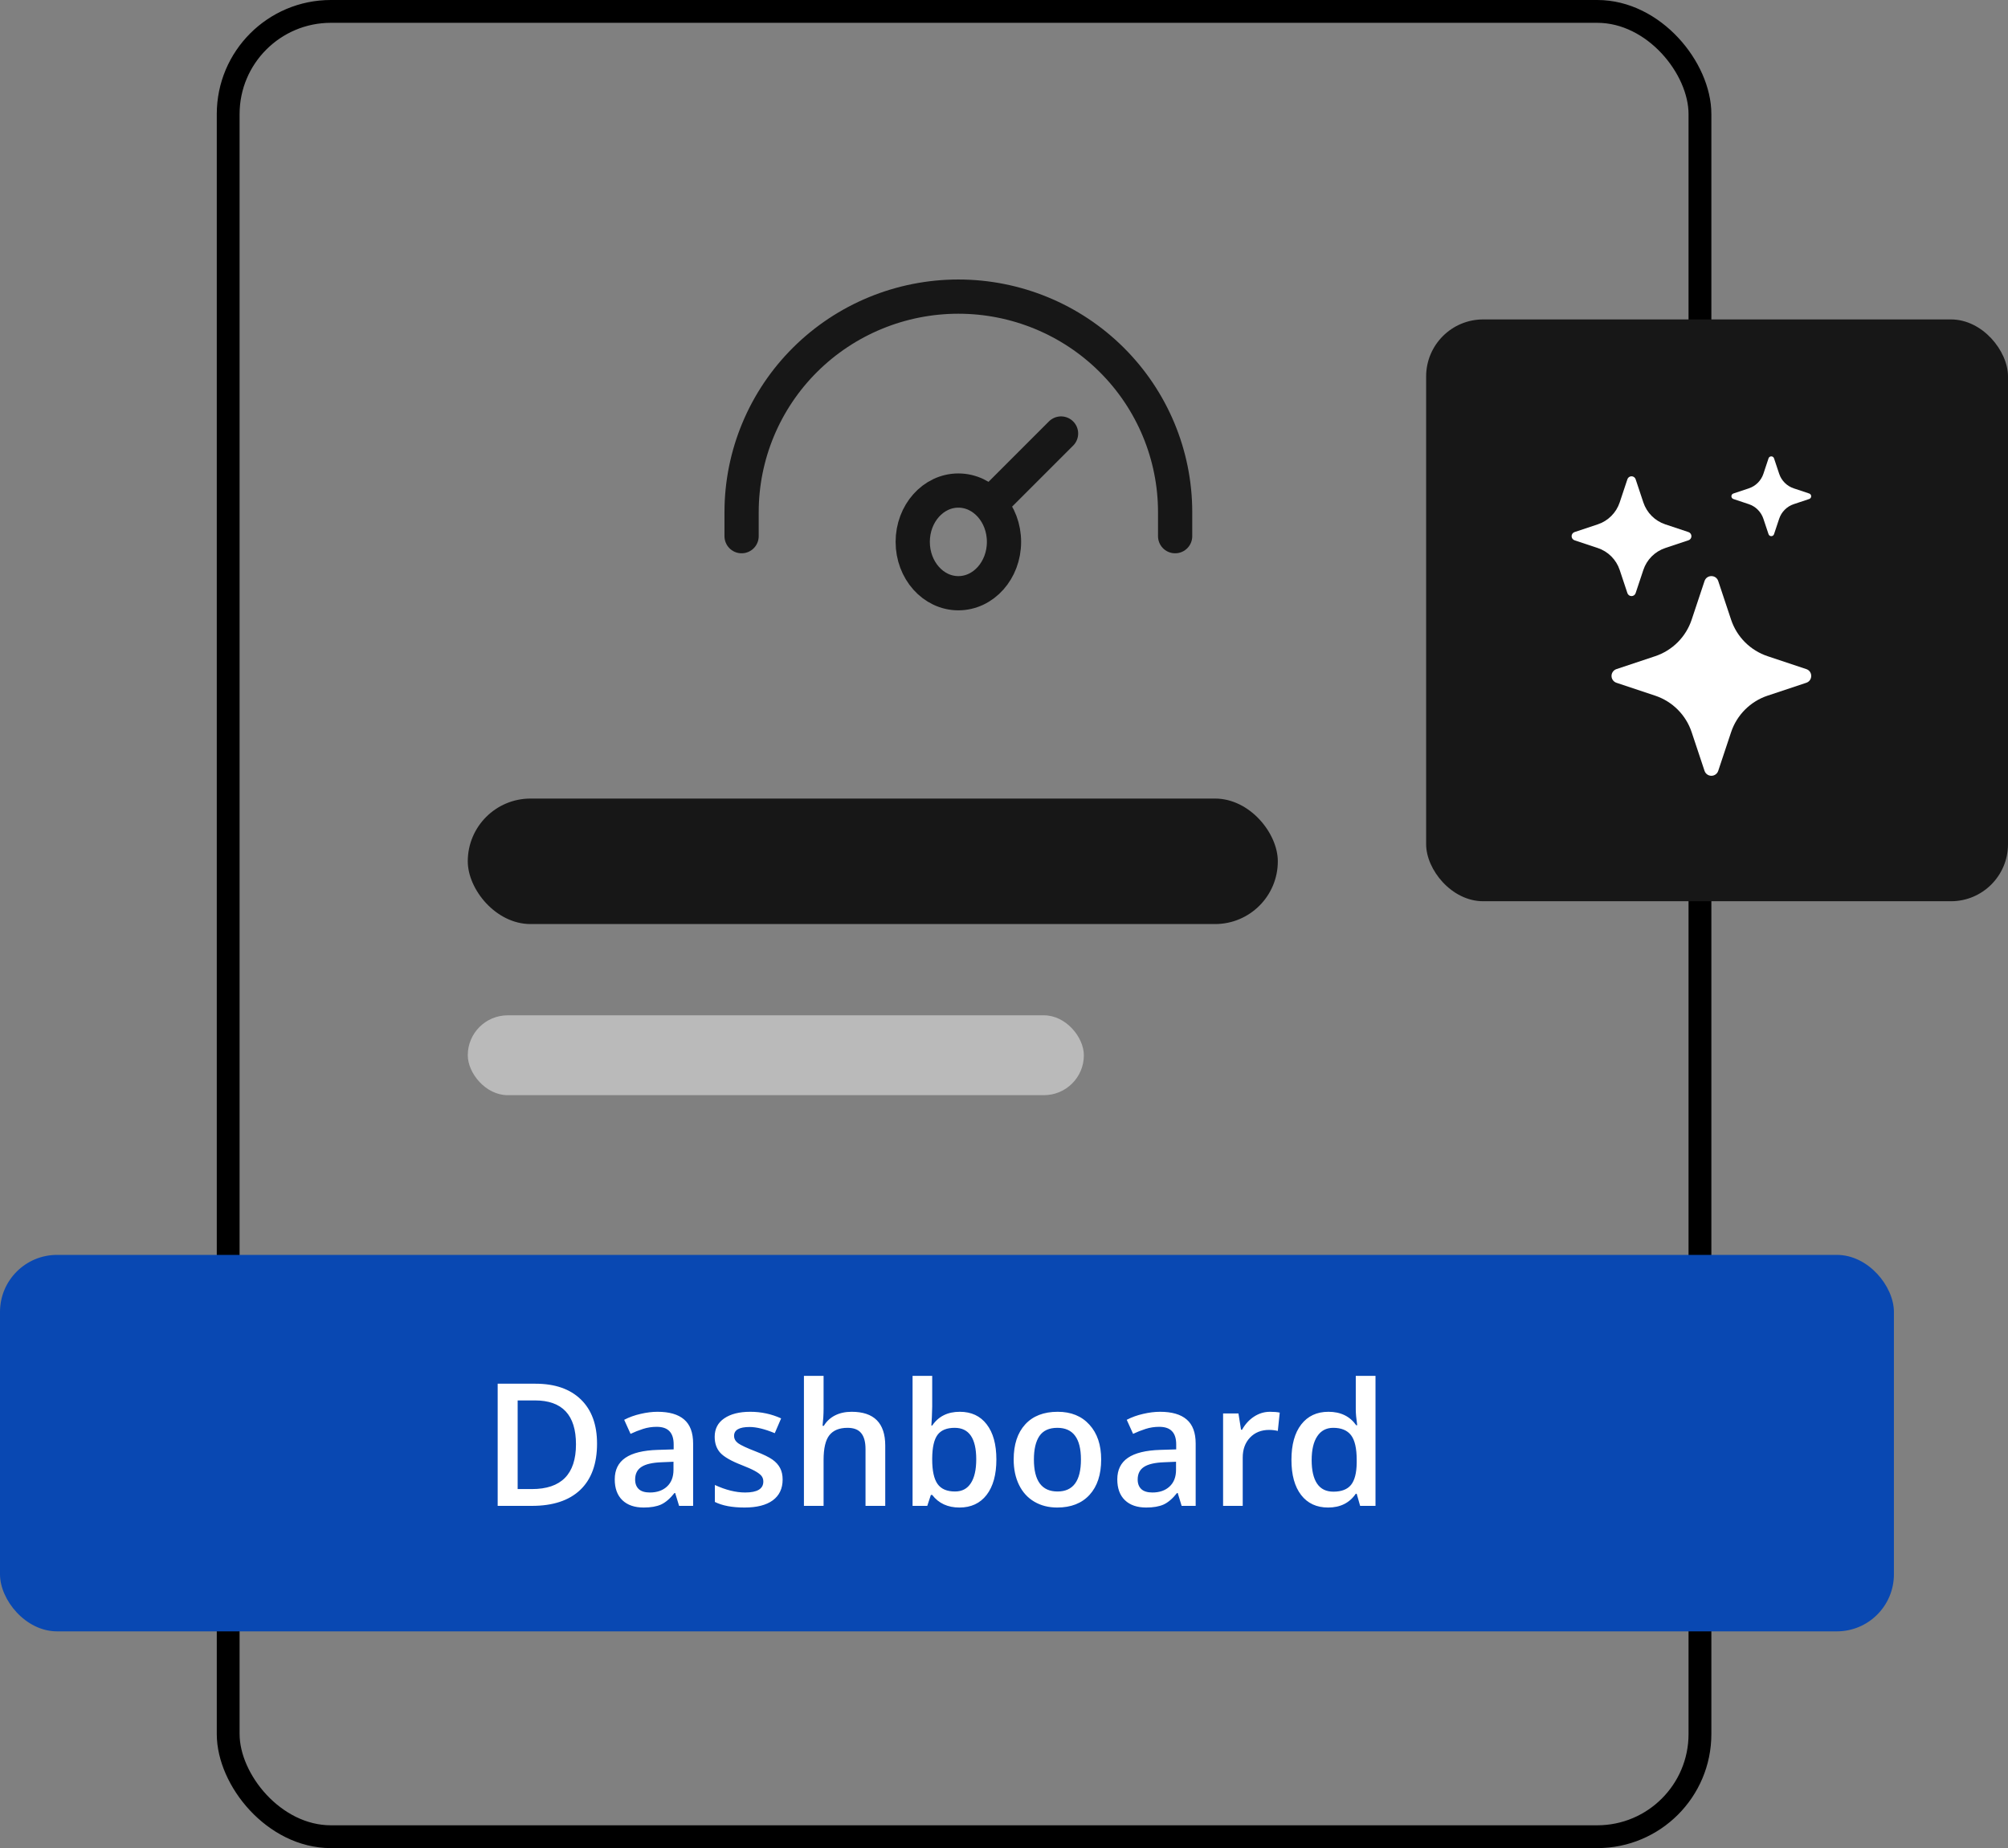 <svg width="176" height="162" viewBox="0 0 176 162" fill="none" xmlns="http://www.w3.org/2000/svg">
<rect x="0" y="0" width="176" height="162" fill="#808080" stroke="none"/>
<rect x="20" y="1" width="129" height="160" rx="9" stroke="black" stroke-width="2"/>
<rect y="110" width="166" height="33" rx="5" fill="#0948B2"/>
<path d="M52.33 126.543C52.33 128.311 51.839 129.664 50.857 130.601C49.876 131.534 48.462 132 46.617 132H43.621V121.292H46.932C48.636 121.292 49.961 121.751 50.909 122.669C51.856 123.587 52.33 124.878 52.33 126.543ZM50.484 126.602C50.484 124.039 49.285 122.757 46.888 122.757H45.372V130.528H46.617C49.195 130.528 50.484 129.219 50.484 126.602ZM59.522 132L59.178 130.872H59.119C58.728 131.365 58.335 131.702 57.94 131.883C57.544 132.059 57.037 132.146 56.416 132.146C55.621 132.146 54.998 131.932 54.549 131.502C54.105 131.072 53.882 130.464 53.882 129.678C53.882 128.843 54.192 128.213 54.812 127.789C55.433 127.364 56.377 127.132 57.647 127.093L59.046 127.049V126.617C59.046 126.099 58.924 125.713 58.68 125.459C58.44 125.201 58.067 125.071 57.559 125.071C57.144 125.071 56.746 125.132 56.365 125.254C55.984 125.376 55.618 125.521 55.267 125.687L54.71 124.456C55.149 124.227 55.63 124.053 56.153 123.936C56.675 123.814 57.169 123.753 57.632 123.753C58.663 123.753 59.439 123.978 59.961 124.427C60.489 124.876 60.752 125.582 60.752 126.543V132H59.522ZM56.959 130.828C57.584 130.828 58.084 130.655 58.46 130.308C58.841 129.957 59.031 129.466 59.031 128.836V128.133L57.991 128.177C57.181 128.206 56.59 128.343 56.219 128.587C55.852 128.826 55.669 129.195 55.669 129.693C55.669 130.054 55.777 130.335 55.992 130.535C56.206 130.73 56.529 130.828 56.959 130.828ZM68.597 129.693C68.597 130.484 68.309 131.092 67.732 131.517C67.156 131.937 66.331 132.146 65.257 132.146C64.178 132.146 63.311 131.983 62.657 131.656V130.169C63.609 130.608 64.495 130.828 65.315 130.828C66.375 130.828 66.905 130.508 66.905 129.869C66.905 129.664 66.846 129.493 66.729 129.356C66.612 129.219 66.419 129.078 66.15 128.931C65.882 128.785 65.508 128.619 65.03 128.433C64.097 128.072 63.465 127.71 63.133 127.349C62.806 126.988 62.642 126.519 62.642 125.943C62.642 125.25 62.92 124.712 63.477 124.332C64.039 123.946 64.8 123.753 65.762 123.753C66.714 123.753 67.615 123.946 68.465 124.332L67.908 125.628C67.034 125.267 66.299 125.086 65.704 125.086C64.795 125.086 64.341 125.345 64.341 125.862C64.341 126.116 64.459 126.331 64.693 126.507C64.932 126.683 65.45 126.924 66.246 127.232C66.915 127.491 67.4 127.728 67.703 127.942C68.006 128.157 68.231 128.406 68.377 128.689C68.523 128.968 68.597 129.302 68.597 129.693ZM77.591 132H75.862V127.02C75.862 126.395 75.735 125.928 75.481 125.621C75.232 125.313 74.835 125.159 74.288 125.159C73.565 125.159 73.033 125.376 72.691 125.811C72.354 126.241 72.186 126.963 72.186 127.979V132H70.464V120.604H72.186V123.497C72.186 123.96 72.156 124.456 72.098 124.983H72.207C72.442 124.593 72.767 124.29 73.182 124.075C73.602 123.86 74.09 123.753 74.647 123.753C76.609 123.753 77.591 124.742 77.591 126.719V132ZM84.124 123.753C85.135 123.753 85.921 124.119 86.482 124.852C87.049 125.584 87.332 126.612 87.332 127.935C87.332 129.263 87.046 130.298 86.475 131.041C85.904 131.778 85.11 132.146 84.095 132.146C83.069 132.146 82.273 131.778 81.707 131.041H81.59L81.275 132H79.986V120.604H81.707V123.313C81.707 123.514 81.697 123.812 81.678 124.207C81.658 124.603 81.644 124.854 81.634 124.961H81.707C82.254 124.156 83.06 123.753 84.124 123.753ZM83.677 125.159C82.984 125.159 82.483 125.364 82.176 125.774C81.873 126.18 81.717 126.861 81.707 127.818V127.935C81.707 128.921 81.863 129.637 82.176 130.081C82.488 130.521 82.999 130.74 83.707 130.74C84.317 130.74 84.778 130.499 85.091 130.015C85.408 129.532 85.567 128.833 85.567 127.92C85.567 126.08 84.937 125.159 83.677 125.159ZM96.517 127.935C96.517 129.258 96.177 130.291 95.499 131.033C94.82 131.775 93.875 132.146 92.664 132.146C91.907 132.146 91.238 131.976 90.657 131.634C90.076 131.292 89.629 130.801 89.317 130.162C89.004 129.522 88.848 128.78 88.848 127.935C88.848 126.622 89.185 125.596 89.859 124.859C90.533 124.122 91.482 123.753 92.708 123.753C93.88 123.753 94.808 124.131 95.491 124.888C96.175 125.64 96.517 126.656 96.517 127.935ZM90.621 127.935C90.621 129.805 91.311 130.74 92.693 130.74C94.061 130.74 94.744 129.805 94.744 127.935C94.744 126.084 94.056 125.159 92.679 125.159C91.956 125.159 91.431 125.398 91.104 125.877C90.782 126.355 90.621 127.042 90.621 127.935ZM103.57 132L103.226 130.872H103.167C102.776 131.365 102.383 131.702 101.988 131.883C101.592 132.059 101.084 132.146 100.464 132.146C99.668 132.146 99.046 131.932 98.597 131.502C98.152 131.072 97.93 130.464 97.93 129.678C97.93 128.843 98.24 128.213 98.86 127.789C99.481 127.364 100.425 127.132 101.695 127.093L103.094 127.049V126.617C103.094 126.099 102.972 125.713 102.728 125.459C102.488 125.201 102.115 125.071 101.607 125.071C101.192 125.071 100.794 125.132 100.413 125.254C100.032 125.376 99.666 125.521 99.314 125.687L98.758 124.456C99.197 124.227 99.678 124.053 100.201 123.936C100.723 123.814 101.216 123.753 101.68 123.753C102.71 123.753 103.487 123.978 104.009 124.427C104.537 124.876 104.8 125.582 104.8 126.543V132H103.57ZM101.006 130.828C101.631 130.828 102.132 130.655 102.508 130.308C102.889 129.957 103.079 129.466 103.079 128.836V128.133L102.039 128.177C101.229 128.206 100.638 128.343 100.267 128.587C99.9 128.826 99.717 129.195 99.717 129.693C99.717 130.054 99.825 130.335 100.04 130.535C100.254 130.73 100.577 130.828 101.006 130.828ZM111.312 123.753C111.658 123.753 111.944 123.777 112.168 123.826L112 125.43C111.756 125.372 111.502 125.342 111.238 125.342C110.55 125.342 109.991 125.567 109.561 126.016C109.136 126.465 108.924 127.049 108.924 127.767V132H107.203V123.899H108.55L108.777 125.328H108.865C109.134 124.844 109.483 124.461 109.913 124.178C110.347 123.895 110.813 123.753 111.312 123.753ZM116.409 132.146C115.398 132.146 114.61 131.78 114.043 131.048C113.477 130.315 113.194 129.288 113.194 127.964C113.194 126.636 113.479 125.604 114.051 124.866C114.627 124.124 115.423 123.753 116.438 123.753C117.503 123.753 118.313 124.146 118.87 124.932H118.958C118.875 124.351 118.833 123.892 118.833 123.555V120.604H120.562V132H119.214L118.914 130.938H118.833C118.282 131.744 117.474 132.146 116.409 132.146ZM116.871 130.755C117.579 130.755 118.094 130.557 118.416 130.162C118.738 129.761 118.904 129.114 118.914 128.221V127.979C118.914 126.958 118.748 126.233 118.416 125.804C118.084 125.374 117.564 125.159 116.856 125.159C116.25 125.159 115.784 125.406 115.457 125.899C115.13 126.387 114.966 127.085 114.966 127.994C114.966 128.892 115.125 129.578 115.442 130.052C115.76 130.521 116.236 130.755 116.871 130.755Z" fill="white"/>
<rect x="41" y="70" width="71" height="11" rx="5.5" fill="#171717"/>
<rect x="41" y="89" width="54" height="7" rx="3.5" fill="#BABABA"/>
<rect x="125" y="28" width="51" height="51" rx="5" fill="#171717"/>
<g clip-path="url(#clip0_1_7004)">
<path d="M149.401 50.933C149.594 50.355 150.409 50.355 150.602 50.933L151.73 54.322C151.979 55.068 152.397 55.745 152.953 56.3C153.509 56.855 154.186 57.273 154.931 57.521L158.319 58.65C158.897 58.843 158.897 59.658 158.319 59.851L154.929 60.979C154.184 61.228 153.507 61.646 152.952 62.202C152.397 62.758 151.978 63.435 151.73 64.18L150.602 67.568C150.56 67.695 150.48 67.805 150.372 67.883C150.264 67.961 150.134 68.003 150.001 68.003C149.868 68.003 149.739 67.961 149.631 67.883C149.523 67.805 149.443 67.695 149.401 67.568L148.272 64.178C148.024 63.433 147.606 62.756 147.051 62.201C146.495 61.646 145.818 61.228 145.073 60.979L141.684 59.851C141.557 59.809 141.447 59.729 141.369 59.621C141.291 59.513 141.249 59.383 141.249 59.25C141.249 59.117 141.291 58.987 141.369 58.88C141.447 58.772 141.557 58.692 141.684 58.65L145.073 57.521C145.818 57.273 146.495 56.855 147.051 56.299C147.606 55.744 148.024 55.067 148.272 54.322L149.401 50.933ZM142.641 42.009C142.666 41.934 142.714 41.868 142.779 41.821C142.844 41.774 142.922 41.749 143.001 41.749C143.081 41.749 143.159 41.774 143.224 41.821C143.288 41.868 143.337 41.934 143.362 42.009L144.039 44.043C144.342 44.949 145.052 45.66 145.959 45.963L147.992 46.64C148.068 46.665 148.134 46.713 148.181 46.778C148.228 46.843 148.253 46.92 148.253 47C148.253 47.08 148.228 47.158 148.181 47.223C148.134 47.287 148.068 47.336 147.992 47.361L145.959 48.038C145.512 48.187 145.106 48.438 144.772 48.771C144.439 49.105 144.188 49.511 144.039 49.958L143.362 51.991C143.337 52.067 143.288 52.133 143.224 52.18C143.159 52.227 143.081 52.252 143.001 52.252C142.922 52.252 142.844 52.227 142.779 52.18C142.714 52.133 142.666 52.067 142.641 51.991L141.964 49.958C141.815 49.511 141.564 49.105 141.23 48.771C140.897 48.438 140.491 48.187 140.044 48.038L138.01 47.361C137.935 47.336 137.869 47.287 137.822 47.223C137.775 47.158 137.75 47.08 137.75 47C137.75 46.92 137.775 46.843 137.822 46.778C137.869 46.713 137.935 46.665 138.01 46.64L140.044 45.963C140.491 45.814 140.897 45.563 141.23 45.229C141.564 44.896 141.815 44.49 141.964 44.043L142.641 42.009ZM155.012 40.174C155.029 40.124 155.061 40.081 155.104 40.05C155.147 40.019 155.199 40.003 155.251 40.003C155.304 40.003 155.356 40.019 155.399 40.05C155.441 40.081 155.474 40.124 155.491 40.174L155.943 41.528C156.144 42.134 156.618 42.608 157.224 42.809L158.578 43.261C158.628 43.278 158.671 43.31 158.702 43.353C158.732 43.396 158.749 43.448 158.749 43.5C158.749 43.553 158.732 43.605 158.702 43.647C158.671 43.69 158.628 43.723 158.578 43.74L157.224 44.192C156.925 44.291 156.654 44.458 156.432 44.681C156.209 44.903 156.042 45.174 155.943 45.473L155.491 46.827C155.474 46.877 155.441 46.92 155.399 46.951C155.356 46.981 155.304 46.998 155.251 46.998C155.199 46.998 155.147 46.981 155.104 46.951C155.061 46.92 155.029 46.877 155.012 46.827L154.56 45.473C154.461 45.174 154.293 44.903 154.071 44.681C153.849 44.458 153.578 44.291 153.279 44.192L151.926 43.74C151.877 43.723 151.833 43.69 151.803 43.647C151.772 43.605 151.756 43.553 151.756 43.5C151.756 43.448 151.772 43.396 151.803 43.353C151.833 43.31 151.877 43.278 151.926 43.261L153.281 42.809C153.886 42.608 154.361 42.134 154.562 41.528L155.012 40.175V40.174Z" fill="white"/>
</g>
<path d="M65 47V44.9C65 39.887 67.002 35.08 70.565 31.536C74.128 27.991 78.961 26 84 26C89.039 26 93.872 27.991 97.435 31.536C100.998 35.08 103 39.887 103 44.9V47" stroke="#171717" stroke-width="3" stroke-linecap="round" stroke-linejoin="round"/>
<path d="M84 52C86.209 52 88 49.985 88 47.5C88 45.015 86.209 43 84 43C81.791 43 80 45.015 80 47.5C80 49.985 81.791 52 84 52Z" stroke="#171717" stroke-width="3" stroke-linecap="round" stroke-linejoin="round"/>
<path d="M87 44L93 38" stroke="#171717" stroke-width="3" stroke-linecap="round" stroke-linejoin="round"/>
<defs>
<clipPath id="clip0_1_7004">
<rect width="28" height="28" fill="white" transform="translate(136 40)"/>
</clipPath>
</defs>
</svg>
